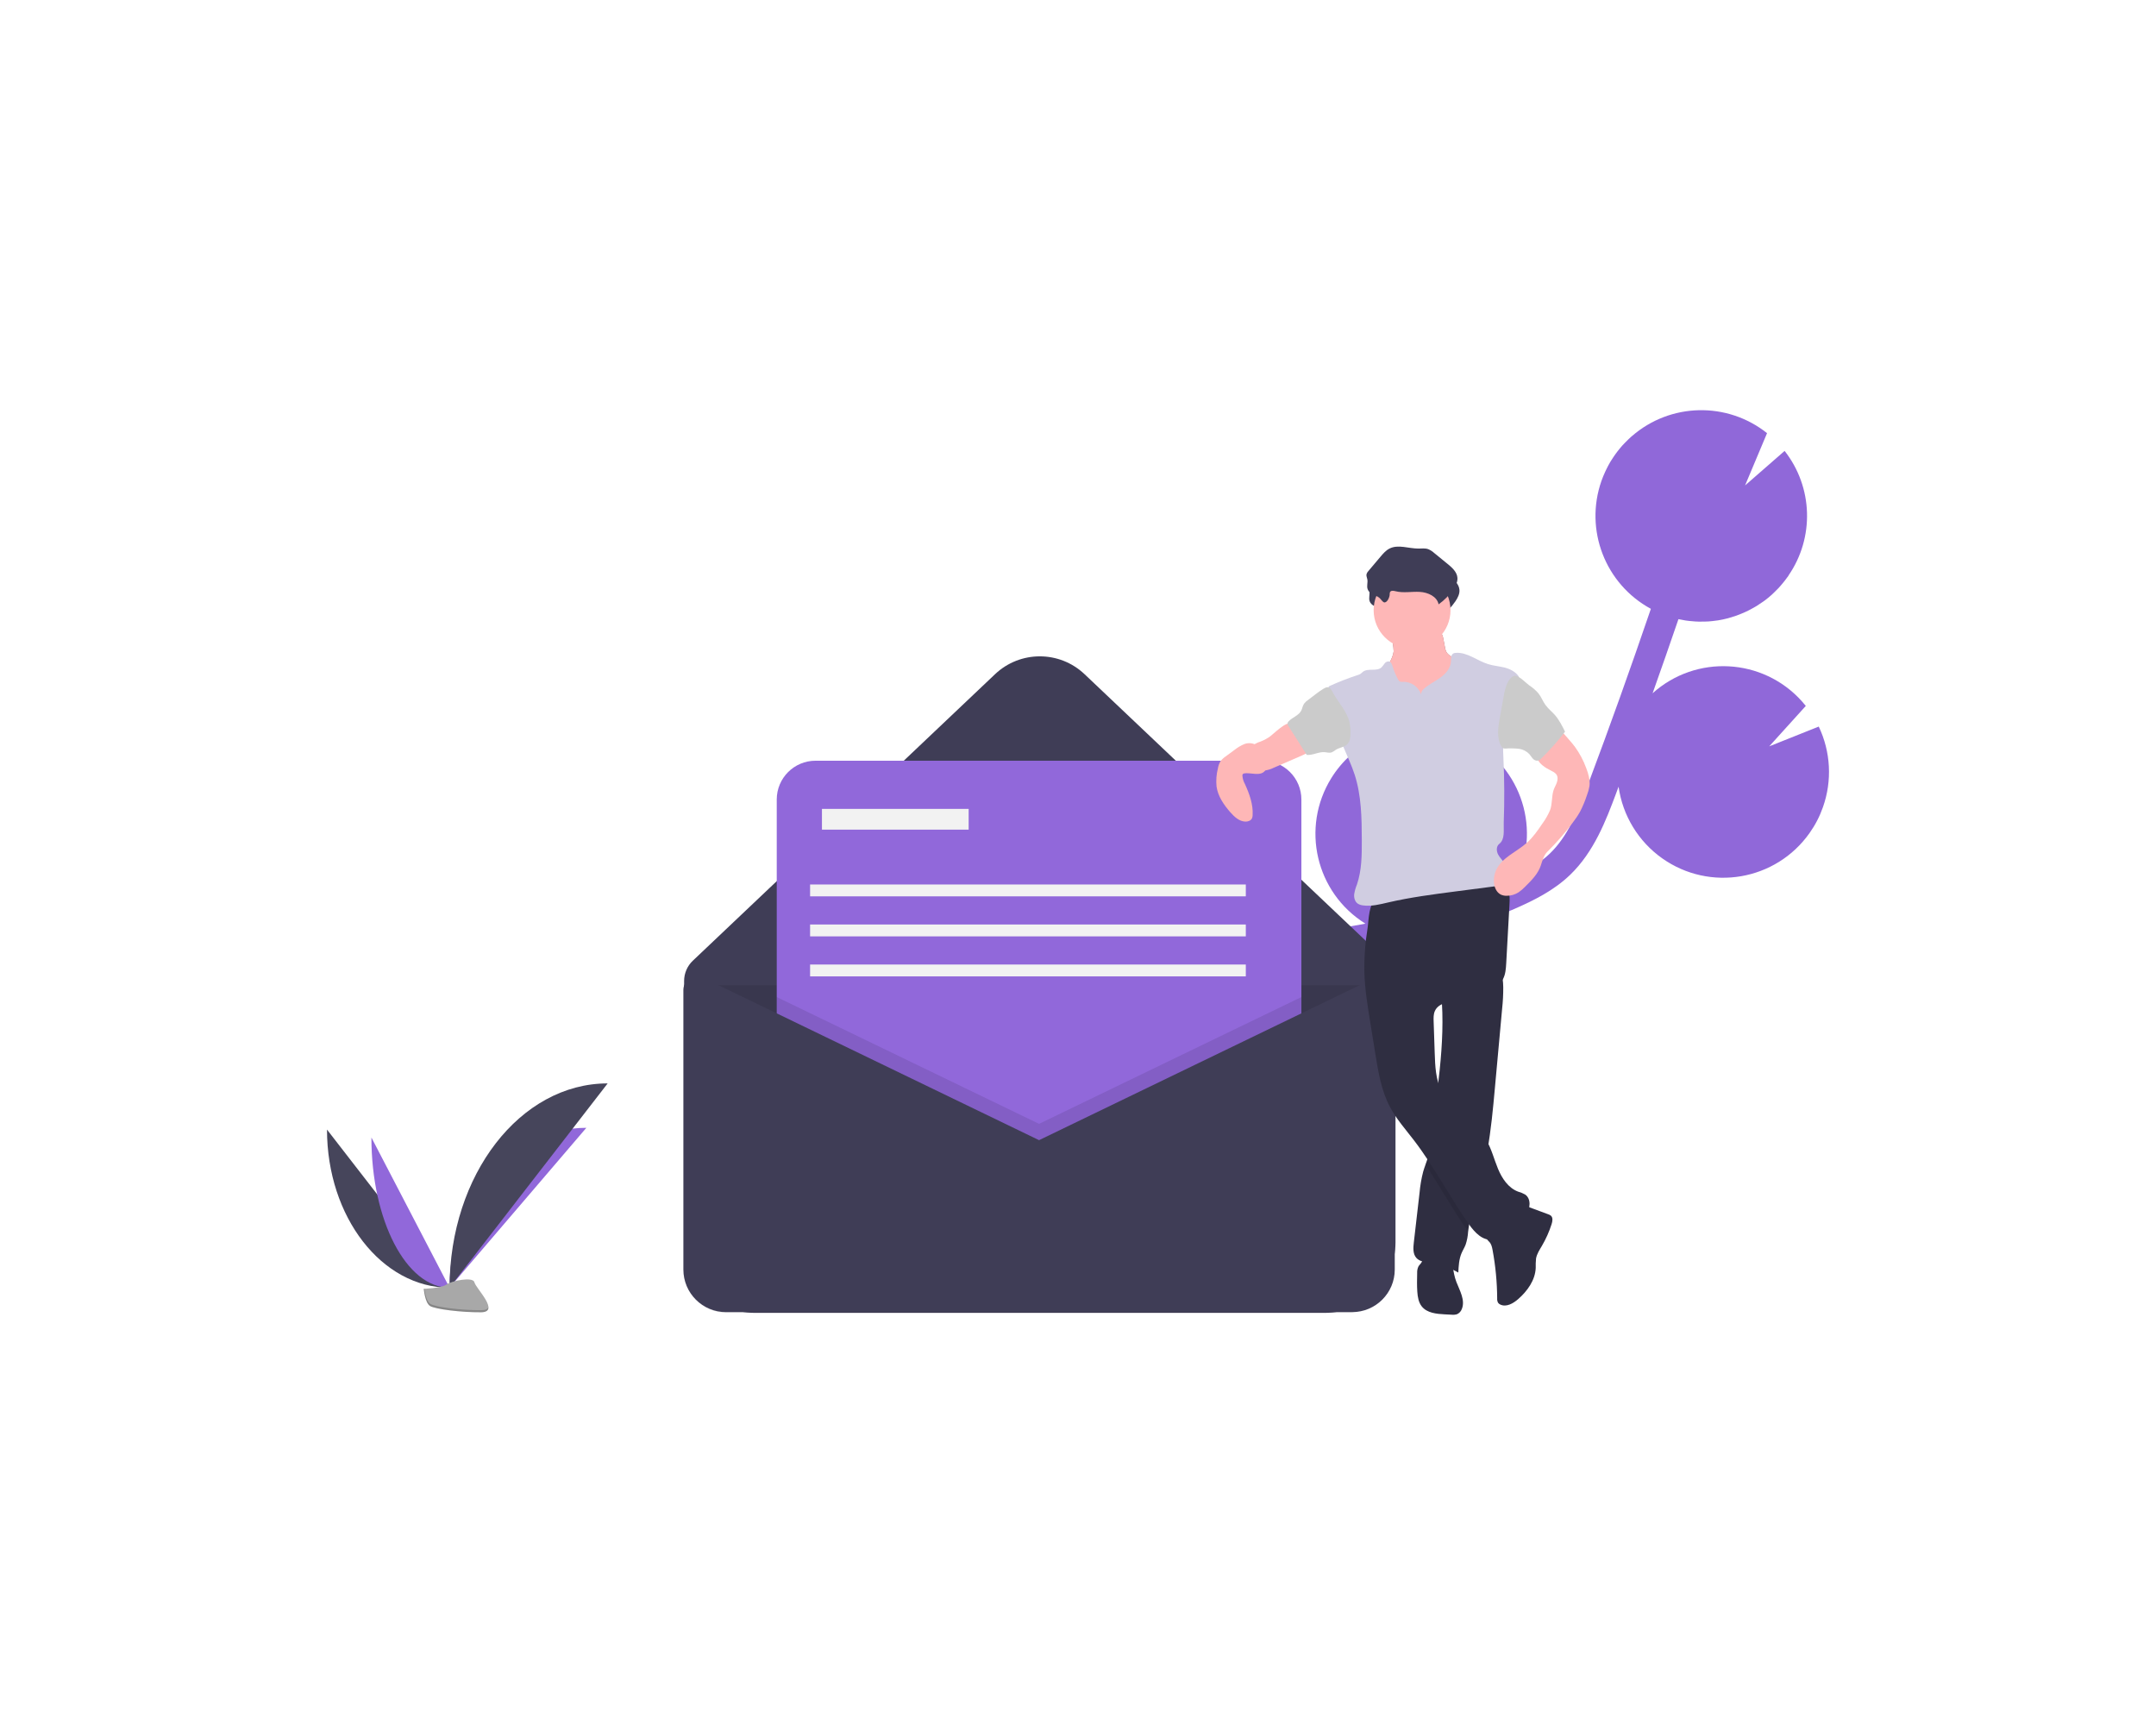 <?xml version="1.0" encoding="UTF-8"?> <!-- Generator: Adobe Illustrator 16.0.0, SVG Export Plug-In . SVG Version: 6.00 Build 0) --> <svg xmlns="http://www.w3.org/2000/svg" xmlns:xlink="http://www.w3.org/1999/xlink" version="1.1" id="Layer_1" x="0px" y="0px" width="500px" height="400px" viewBox="0 0 500 400" xml:space="preserve"> <g> <path fill="#9068D9" d="M312.811,214.859l2.987-0.516c0.286-0.051,0.57-0.111,0.857-0.164 c-11.506-7.141-15.043-22.257-7.901-33.762c4.989-8.037,14.155-12.487,23.556-11.437l-3.914,9.316l9.274-8.1 c0.022,0.006,0.043,0.013,0.063,0.021c12.773,4.499,19.48,18.5,14.982,31.272c0,0.001,0,0.001-0.001,0.002 c-0.155,0.441-0.34,0.863-0.517,1.29c2.618-1.315,5.13-2.847,7.179-4.809c4.146-3.974,6.419-9.457,8.958-16.213 c5.03-13.389,9.874-26.971,14.523-40.583c-10.595-5.732-15.452-18.314-11.458-29.681c0.249-0.707,0.538-1.389,0.844-2.059 c0.076-0.167,0.153-0.334,0.233-0.499c0.311-0.642,0.639-1.271,0.999-1.874c0.06-0.099,0.125-0.191,0.185-0.289 c0.314-0.509,0.645-1.003,0.992-1.481c0.13-0.18,0.259-0.359,0.393-0.534c0.395-0.516,0.803-1.017,1.233-1.495 c0.144-0.161,0.296-0.311,0.444-0.467c0.33-0.349,0.67-0.687,1.019-1.016c0.185-0.172,0.366-0.346,0.556-0.513 c0.048-0.042,0.093-0.089,0.142-0.132c0.003,0.004,0.005,0.007,0.007,0.01c8.912-7.767,22.099-8.062,31.351-0.704l-5.095,12.123 l9.17-8.003c6.586,8.392,6.953,20.091,0.906,28.878c0.009,0.003,0.018,0.006,0.025,0.009c-0.1,0.147-0.214,0.281-0.316,0.426 c-0.193,0.271-0.392,0.538-0.594,0.8c-0.261,0.335-0.531,0.659-0.808,0.979c-0.209,0.241-0.414,0.484-0.631,0.717 c-0.317,0.34-0.65,0.661-0.985,0.981c-0.195,0.186-0.382,0.382-0.584,0.562c-0.526,0.471-1.071,0.918-1.635,1.341 c-0.198,0.147-0.406,0.278-0.608,0.42c-0.396,0.278-0.793,0.553-1.204,0.807c-0.255,0.158-0.517,0.302-0.776,0.45 c-0.377,0.214-0.757,0.422-1.144,0.616c-0.274,0.138-0.551,0.269-0.831,0.396c-0.397,0.182-0.8,0.35-1.207,0.509 c-0.272,0.107-0.544,0.217-0.821,0.313c-0.457,0.161-0.92,0.301-1.387,0.435c-0.234,0.067-0.467,0.146-0.704,0.205 c-0.698,0.179-1.406,0.331-2.121,0.447c-0.135,0.021-0.271,0.03-0.406,0.05c-0.594,0.086-1.189,0.156-1.79,0.198 c-0.259,0.019-0.519,0.021-0.777,0.03c-0.486,0.02-0.973,0.029-1.461,0.019c-0.285-0.006-0.57-0.021-0.855-0.037 c-0.477-0.026-0.953-0.067-1.43-0.124c-0.281-0.032-0.562-0.065-0.845-0.107c-0.511-0.078-1.021-0.179-1.531-0.29 c-0.033-0.007-0.067-0.012-0.101-0.02c-1.963,5.743-3.962,11.473-5.997,17.191c10.062-9.049,25.556-8.227,34.604,1.836 c0.319,0.354,0.629,0.719,0.927,1.093l-8.478,9.375l11.479-4.582c2.788,5.846,3.141,12.561,0.98,18.666 c-0.748,2.146-1.797,4.175-3.114,6.026c-7.814,11.053-23.11,13.679-34.163,5.864c-5.523-3.905-9.188-9.919-10.125-16.618 c-0.216,0.576-0.424,1.159-0.64,1.735c-2.241,5.96-5.028,13.378-10.627,18.74c-3.795,3.636-8.464,5.941-12.943,7.891 c-2.916,1.27-5.872,2.443-8.867,3.521c-3.329,2.019-7.09,3.217-10.973,3.497c-4.726,1.312-9.51,2.408-14.339,3.254l-3.012,0.52 c-2.706,0.464-5.481,0.94-8.235,1.491c0.396,0.117,0.794,0.229,1.188,0.368c10.069,3.544,16.689,13.193,16.374,23.863 l-18.879,5.794l17.083,2.713c-5.106,12.55-19.419,18.583-31.968,13.477c-3.397-1.382-6.441-3.508-8.908-6.222 c0.174,0.58,0.348,1.16,0.522,1.739c0.347,1.151,0.691,2.296,1.021,3.429c4.495,15.446,2.561,27.596-5.448,34.21l-4.346-5.26 c7.795-6.439,5.376-19.707,3.242-27.044c-0.324-1.113-0.662-2.237-1.003-3.368c-2.929-9.726-6.247-20.75-1.948-30.881 C279.138,220.626,297.809,217.429,312.811,214.859z"></path> <path fill="#3F3D56" d="M307.277,304.429h-132.27c-9.032,0-16.354-7.322-16.354-16.354l0,0v-60.6c0-1.778,0.731-3.479,2.021-4.702 l70.09-66.439c5.819-5.516,14.938-5.516,20.756,0l66.827,63.347c3.374,3.198,5.284,7.643,5.284,12.291v56.104 C323.632,297.106,316.31,304.429,307.277,304.429L307.277,304.429z"></path> <path opacity="0.1" d="M158.653,228.47h163.604l0,0v66.084c0,5.454-4.422,9.875-9.876,9.875l0,0 H168.528c-5.453,0-9.875-4.421-9.875-9.875l0,0V228.47L158.653,228.47L158.653,228.47z"></path> <path fill="none" stroke="#3F3D56" stroke-miterlimit="10" d="M158.481,224.518"></path> <path fill="#9168DA" d="M189.134,176.398h103.675c4.97,0,8.998,4.028,8.998,8.999v103.675c0,4.969-4.028,8.998-8.998,8.998H189.134 c-4.97,0-8.999-4.029-8.999-8.998V185.397C180.135,180.427,184.164,176.398,189.134,176.398z"></path> <polygon opacity="0.1" points="301.807,231.203 301.807,298.07 180.135,298.07 180.135,231.203 240.971,260.606 "></polygon> <path fill="#3F3D56" d="M240.971,264.387l-77.95-37.676c-1.572-0.76-3.464-0.102-4.224,1.472c-0.208,0.429-0.315,0.899-0.315,1.376 v64.823c0,5.454,4.422,9.875,9.875,9.875l0,0h145.229c5.454,0,9.875-4.421,9.875-9.875l0,0v-63.713 c0-2.132-1.728-3.859-3.859-3.859c-0.581,0-1.155,0.132-1.679,0.385L240.971,264.387z"></path> <rect x="190.618" y="187.569" fill="#F2F2F2" width="34.026" height="4.812"></rect> <rect x="187.868" y="205.098" fill="#F2F2F2" width="101.05" height="2.75"></rect> <rect x="187.868" y="214.378" fill="#F2F2F2" width="101.05" height="2.75"></rect> <rect x="187.868" y="223.658" fill="#F2F2F2" width="101.05" height="2.749"></rect> <path fill="#46455B" d="M75.836,261.934c0,20.266,12.713,36.663,28.424,36.663"></path> <path fill="#9168DA" d="M104.26,298.597c0-20.492,14.188-37.075,31.72-37.075"></path> <path fill="#9168DA" d="M86.135,263.771c0,19.25,8.106,34.826,18.125,34.826"></path> <path fill="#46455B" d="M104.26,298.597c0-26.185,16.398-47.373,36.663-47.373"></path> <path fill="#A8A8A8" d="M98.28,298.855c0,0,4.031-0.124,5.246-0.989s6.201-1.898,6.502-0.511c0.302,1.388,6.059,6.9,1.507,6.938 c-4.551,0.036-10.574-0.709-11.787-1.448C98.536,302.106,98.28,298.855,98.28,298.855z"></path> <path opacity="0.2" d="M111.616,303.81c-4.551,0.036-10.574-0.709-11.787-1.447 c-0.923-0.562-1.291-2.581-1.414-3.513c-0.085,0.004-0.135,0.006-0.135,0.006s0.256,3.251,1.468,3.989 c1.213,0.739,7.236,1.484,11.787,1.448c1.313-0.011,1.768-0.479,1.742-1.171C113.095,303.54,112.595,303.802,111.616,303.81z"></path> <path fill="#A0616A" d="M323.206,151.061c-0.207,1.84-1.61,3.322-2.131,5.1c-0.783,2.675,0.571,5.547,2.423,7.63 c3.018,3.359,7.255,5.372,11.767,5.587c0.655,0.058,1.316-0.015,1.945-0.212c0.561-0.226,1.065-0.571,1.479-1.012 c1.395-1.4,2.144-3.341,2.441-5.294c0.299-1.954,0.183-3.943,0.065-5.916c0.001-0.408-0.073-0.812-0.219-1.194 c-0.189-0.362-0.451-0.684-0.768-0.943c-1.004-0.922-2.109-1.725-3.296-2.395c-0.536-0.24-1.009-0.603-1.382-1.057 c-0.224-0.39-0.369-0.82-0.427-1.266l-0.364-1.856c-0.064-0.534-0.247-1.048-0.534-1.504c-0.644-0.867-1.874-0.985-2.953-1.027 l-3.954-0.155c-1.23-0.049-2.852-0.401-4.052-0.16c-1.122,0.226-0.749,1.259-0.545,2.2 C322.998,148.722,323.167,149.887,323.206,151.061z"></path> <path fill="#FEB7B7" d="M323.206,151.061c-0.207,1.84-1.61,3.322-2.131,5.1c-0.783,2.675,0.571,5.547,2.423,7.63 c3.018,3.359,7.255,5.372,11.767,5.587c0.655,0.058,1.316-0.015,1.945-0.212c0.561-0.226,1.065-0.571,1.479-1.012 c1.395-1.4,2.144-3.341,2.441-5.294c0.299-1.954,0.183-3.943,0.065-5.916c0.001-0.408-0.073-0.812-0.219-1.194 c-0.189-0.362-0.451-0.684-0.768-0.943c-1.004-0.922-2.109-1.725-3.296-2.395c-0.536-0.24-1.009-0.603-1.382-1.057 c-0.224-0.39-0.369-0.82-0.427-1.266l-0.364-1.856c-0.064-0.534-0.247-1.048-0.534-1.504c-0.644-0.867-1.874-0.985-2.953-1.027 l-3.954-0.155c-1.23-0.049-2.852-0.401-4.052-0.16c-1.122,0.226-0.749,1.259-0.545,2.2 C322.998,148.722,323.167,149.887,323.206,151.061z"></path> <path fill="#2F2E41" d="M348.361,233.896c-0.561,6.144-1.121,12.285-1.681,18.426c-0.439,4.833-0.886,9.686-1.746,14.456 c-0.297,1.644-0.646,3.279-1.059,4.9c-1.148,4.502-2.815,8.901-3.353,13.517c-0.017,0.133-0.031,0.269-0.046,0.404 c-0.06,1.021-0.253,2.029-0.574,3c-0.269,0.704-0.682,1.347-0.973,2.042c-0.58,1.393-0.657,2.932-0.728,4.439 c-2.04-1.147-4.274-1.91-6.59-2.252c-1.118-0.167-2.362-0.286-3.124-1.12c-0.843-0.923-0.75-2.335-0.608-3.574 c0.444-3.848,0.888-7.693,1.33-11.538c0.145-1.654,0.426-3.293,0.841-4.9c0.152-0.535,0.336-1.062,0.523-1.588 c0.257-0.724,0.518-1.448,0.713-2.192c0.281-1.202,0.478-2.423,0.588-3.653c0.456-3.87,1.005-7.732,1.486-11.601l0.025-0.204 c0.721-5.862,1.27-11.753,1.111-17.658c-0.022-0.875-0.059-1.749-0.116-2.626c-0.079-1.271-0.194-1.943,0.858-2.739 c1.162-0.877,2.693-1.491,4.023-2.065c0.716-0.312,8.598-3.109,8.782-2.495c0.37,1.31,0.563,2.662,0.577,4.023 C348.63,230.567,348.542,232.236,348.361,233.896z"></path> <path opacity="0.1" d="M344.935,266.778c-0.297,1.644-0.646,3.279-1.059,4.9 c-1.148,4.502-2.815,8.901-3.353,13.517c-0.017,0.133-0.031,0.269-0.046,0.404c-3.514-5.02-6.474-10.418-9.902-15.491 c0.257-0.724,0.518-1.448,0.713-2.192c0.281-1.202,0.478-2.423,0.588-3.653c0.456-3.87,1.005-7.732,1.486-11.601l0.025-0.204 c0.201,0.821,0.488,1.619,0.856,2.38c2.304,4.68,7.776,7.045,10.452,11.524C344.779,266.501,344.858,266.64,344.935,266.778z"></path> <path fill="#2F2E41" d="M316.419,225.627c0.116,3.753,0.717,7.473,1.316,11.18l1.237,7.648c0.677,4.187,1.382,8.458,3.363,12.208 c1.481,2.805,3.616,5.197,5.548,7.714c4.749,6.187,8.316,13.194,12.818,19.562c1.309,1.851,3.18,3.853,5.413,3.466 c1.466-0.254,2.53-1.475,3.683-2.415c1.358-1.109,2.996-1.922,4.065-3.312c1.068-1.391,1.278-3.701-0.17-4.691 c-0.524-0.29-1.08-0.518-1.657-0.678c-2.245-0.854-3.698-3.046-4.623-5.263c-0.924-2.217-1.484-4.601-2.717-6.662 c-2.676-4.479-8.149-6.845-10.453-11.526c-1.29-2.622-1.413-5.644-1.512-8.564l-0.252-7.445c-0.027-0.814-0.049-1.661,0.282-2.405 c0.882-1.982,3.542-2.167,5.696-2.418c2.445-0.287,4.814-1.034,6.98-2.203c1.241-0.67,2.453-1.523,3.117-2.768 c0.605-1.136,0.689-2.467,0.761-3.752l0.745-13.493c0.064-1.161,0.123-2.361-0.286-3.449c-1.027-2.732-4.478-3.626-7.395-3.495 c-5.427,0.243-10.437,2.577-15.554,4.153c-1.268,0.4-2.555,0.735-3.855,1.006c-1.148,0.23-2.539,0.135-3.634,0.504 c-1.948,0.657-1.898,4.917-2.175,6.684C316.593,218.651,316.344,222.139,316.419,225.627z"></path> <path fill="#2F2E41" d="M345.378,287.97c0.479,0.482,0.636,1.19,0.76,1.858c0.691,3.706,1.051,7.466,1.074,11.236 c-0.031,0.352,0.039,0.705,0.203,1.018c0.135,0.187,0.317,0.334,0.528,0.425c1.384,0.659,2.989-0.259,4.141-1.269 c2.137-1.872,3.945-4.384,4.066-7.222c-0.022-0.731,0.003-1.463,0.076-2.19c0.188-1.068,0.812-1.999,1.362-2.935 c0.935-1.591,1.689-3.283,2.249-5.042c0.21-0.661,0.35-1.494-0.168-1.955c-0.184-0.144-0.393-0.253-0.616-0.32l-6.248-2.32 c-0.541-0.2-1.889,3.261-2.103,3.639c-0.522,0.926-1.043,1.451-2.093,1.664c-1.07,0.219-2.346-0.095-3.346,0.44 C343.574,285.9,344.421,287.005,345.378,287.97z"></path> <path fill="#2F2E41" d="M335.737,290.105c-0.116-0.23-0.277-0.436-0.476-0.603c-0.289-0.184-0.618-0.296-0.959-0.326 c-1.189-0.202-2.6-0.335-3.421,0.549c-0.77,0.829-0.637,2.18-1.28,3.11c-0.204,0.294-0.479,0.537-0.656,0.849 c-0.22,0.476-0.318,0.999-0.288,1.522c-0.033,1.441-0.066,2.886,0.033,4.324c0.083,1.206,0.287,2.47,1.041,3.414 c1.21,1.516,3.393,1.734,5.33,1.833l1.568,0.079c0.433,0.053,0.871,0.013,1.287-0.118c0.519-0.239,0.919-0.68,1.108-1.22 c0.817-2.03-0.477-4.218-1.273-6.256C336.837,294.922,337.001,292.32,335.737,290.105z"></path> <path fill="#3F3D56" d="M322.751,140.69c-0.02-0.206,0.012-0.413,0.089-0.605c0.229-0.406,0.829-0.296,1.282-0.182 c1.82,0.459,3.738,0.044,5.613,0.151c1.874,0.107,3.985,1.044,4.362,2.883c1.36-0.964,2.534-2.169,3.461-3.555 c0.521-0.779,0.974-1.671,0.902-2.604c-0.102-1.347-1.231-2.354-2.277-3.208l-3.119-2.546c-0.409-0.376-0.882-0.677-1.396-0.887 c-0.721-0.247-1.506-0.129-2.268-0.129c-2.27,0.001-4.689-1.032-6.709,0.006c-0.843,0.434-1.479,1.177-2.09,1.901l-2.783,3.294 c-0.21,0.21-0.362,0.47-0.445,0.755c-0.079,0.402,0.128,0.799,0.199,1.203c0.132,0.735-0.186,1.521,0.059,2.228 c0.404,1.174,1.829,1.34,2.7,2.013c0.325,0.251,0.833,1.101,1.221,1.09C322.25,142.479,322.733,141.232,322.751,140.69z"></path> <circle fill="#FEB7B7" cx="327.474" cy="141.489" r="8.913"></circle> <path fill="#D0CDE1" d="M329.562,160.995c-0.621-1.777-2.321-2.948-4.203-2.893c-0.263,0.049-0.534,0.015-0.775-0.098 c-0.137-0.105-0.246-0.242-0.319-0.398c-0.542-0.975-0.978-2.005-1.299-3.072c-0.143-0.472-0.337-1.028-0.814-1.15 c-0.402-0.053-0.802,0.12-1.037,0.451c-0.227,0.326-0.475,0.638-0.741,0.932c-1.121,1.002-3.108,0.089-4.299,1.009 c-0.193,0.15-0.354,0.342-0.559,0.479c-0.204,0.123-0.424,0.218-0.654,0.281c-2.297,0.75-4.55,1.632-6.745,2.642 c0.791,4.766,1.602,9.615,3.457,14.076c0.883,2.123,1.884,4.202,2.591,6.39c1.566,4.848,1.636,10.034,1.652,15.129 c0.013,3.486-0.005,7.048-1.133,10.347c-0.303,0.729-0.518,1.492-0.637,2.272c-0.068,0.786,0.16,1.653,0.797,2.119 c0.369,0.241,0.792,0.39,1.231,0.432c1.955,0.287,3.925-0.232,5.85-0.679c5.158-1.194,10.42-1.878,15.67-2.56l8.8-1.143 c0.63-0.043,1.247-0.203,1.819-0.471c1.61-0.882,1.764-3.304,0.764-4.843c-0.479-0.738-1.155-1.344-1.559-2.126 c-0.402-0.782-0.437-1.877,0.256-2.419c1.411-1.102,0.99-3.147,1.058-4.936c0.188-5.002,0.162-10.006-0.076-15.012 c-0.071-1.036-0.088-2.075-0.05-3.113c0.156-1.759,0.481-3.498,0.97-5.194l2.674-10.527c-0.698-1.104-2.035-1.805-3.303-2.122 c-1.267-0.317-2.586-0.411-3.833-0.798c-2.557-0.792-4.832-2.802-7.501-2.614c-0.202,0.003-0.4,0.052-0.581,0.142 c-0.603,0.341-0.507,1.208-0.546,1.899c-0.085,1.528-1.209,2.806-2.45,3.701s-2.659,1.549-3.8,2.57 C329.826,160.006,329.579,160.483,329.562,160.995z"></path> <path fill="#FEB7B7" d="M294.246,170.98c-0.592,0.384-1.22,0.707-1.875,0.965c-0.642,0.19-1.249,0.485-1.796,0.871 c-0.252,0.219-0.464,0.479-0.625,0.771c-0.931,1.65-0.347,3.744,1.304,4.674c0.566,0.32,1.212,0.472,1.86,0.438 c0.815-0.091,1.608-0.327,2.34-0.697l6.287-2.724c1.063-0.462,2.213-1.002,2.716-2.047c0.059-0.098,0.08-0.213,0.062-0.324 c-0.051-0.119-0.143-0.216-0.259-0.272c-1.418-0.921-2.657-2.09-3.66-3.451c-0.258-0.351-0.573-1.177-0.938-1.387 C298.331,167.031,295.311,170.289,294.246,170.98z"></path> <path fill="#FEB7B7" d="M361.45,168.745l2.317,2.647c0.497,0.568,0.995,1.138,1.448,1.741c1.114,1.535,2.008,3.219,2.655,5.001 c0.504,1.322,0.922,2.73,0.746,4.134c-0.117,0.72-0.312,1.425-0.58,2.103c-0.425,1.304-0.951,2.571-1.575,3.793 c-0.523,0.928-1.116,1.815-1.771,2.655c-1.795,2.379-3.758,4.625-5.876,6.721c-0.792,0.784-1.124,2.053-1.469,3.112 c-0.637,1.956-2.15,3.479-3.614,4.924c-0.471,0.496-0.99,0.943-1.552,1.335c-0.841,0.542-1.823,0.821-2.824,0.805 c-0.438,0.003-0.871-0.087-1.271-0.264c-1.002-0.476-1.511-1.634-1.615-2.738c-0.094-1.002,0.075-2.011,0.487-2.929 c1.33-2.946,4.745-4.223,7.159-6.372c1.415-1.261,2.498-2.844,3.565-4.41c0.726-0.978,1.331-2.039,1.804-3.161 c0.539-1.438,0.329-3.142,0.8-4.604c0.199-0.618,0.553-1.176,0.768-1.789c0.214-0.613,0.268-1.341-0.106-1.871 c-0.282-0.338-0.643-0.601-1.05-0.769c-1.542-0.782-3.27-1.79-3.564-3.494c-0.117-0.944,0.13-1.899,0.69-2.669 c0.56-0.759,1.213-1.443,1.945-2.038C359.641,170.013,360.775,169.341,361.45,168.745z"></path> <path fill="#FEB7B7" d="M292.758,174.676c-0.409-0.826-0.921-1.67-1.747-2.081c-0.809-0.351-1.727-0.354-2.539-0.011 c-0.801,0.346-1.55,0.799-2.228,1.348l-1.998,1.473c-0.452,0.297-0.854,0.667-1.186,1.095c-0.315,0.519-0.525,1.095-0.618,1.694 c-0.348,1.369-0.454,2.787-0.313,4.192c0.316,2.253,1.675,4.22,3.17,5.935c0.935,1.071,2.088,2.152,3.509,2.198 c0.613,0.021,1.295-0.222,1.55-0.78c0.089-0.221,0.136-0.457,0.139-0.694c0.153-2.514-0.745-4.968-1.794-7.256 c-0.334-0.6-0.531-1.266-0.578-1.95c-0.008-0.115,0.022-0.229,0.085-0.326c0.091-0.095,0.212-0.153,0.342-0.167 c1.435-0.284,3.905,0.831,4.912-0.763C294.115,177.55,293.222,175.612,292.758,174.676z"></path> <path fill="#3F3D56" d="M322.283,137.886c-0.019-0.206,0.012-0.413,0.089-0.605c0.229-0.406,0.83-0.296,1.282-0.181 c1.82,0.459,3.739,0.043,5.613,0.15s3.986,1.044,4.362,2.884c1.361-0.965,2.534-2.17,3.461-3.556 c0.521-0.779,0.975-1.671,0.903-2.604c-0.103-1.347-1.232-2.354-2.278-3.207l-3.119-2.547c-0.408-0.376-0.882-0.677-1.396-0.887 c-0.721-0.247-1.506-0.129-2.267-0.129c-2.27,0.002-4.69-1.031-6.709,0.006c-0.844,0.434-1.479,1.177-2.091,1.901l-2.783,3.295 c-0.21,0.209-0.362,0.469-0.444,0.754c-0.08,0.402,0.127,0.799,0.199,1.203c0.131,0.735-0.186,1.521,0.058,2.228 c0.405,1.174,1.83,1.34,2.701,2.013c0.324,0.251,0.833,1.101,1.22,1.091C321.783,139.675,322.266,138.428,322.283,137.886z"></path> <path fill="#CBCBCB" d="M303.354,162.311c-0.359,0.232-0.676,0.526-0.933,0.869c-0.327,0.494-0.394,1.117-0.674,1.639 c-0.602,1.117-2.006,1.514-2.883,2.43c-0.139,0.126-0.235,0.292-0.276,0.475c-0.004,0.249,0.079,0.491,0.235,0.685l4.227,6.645 c1.407,0.123,2.757-0.759,4.165-0.642c0.525,0.044,1.063,0.226,1.567,0.07c0.361-0.16,0.699-0.367,1.006-0.615 c0.84-0.531,1.959-0.593,2.663-1.294c0.677-0.672,0.763-1.724,0.755-2.678c0.011-0.828-0.073-1.654-0.252-2.464 c-0.622-2.55-2.572-4.508-3.795-6.767c-0.596-1.1-0.92-1.743-2.18-0.988C305.713,160.434,304.546,161.439,303.354,162.311z"></path> <path fill="#CBCBCB" d="M354.683,158.951c0.795,0.516,1.511,1.143,2.127,1.862c0.644,0.83,1.008,1.847,1.627,2.695 c0.6,0.823,1.415,1.461,2.096,2.219c1.031,1.149,1.729,2.553,2.415,3.936c-1.675,2.186-3.502,4.25-5.467,6.179 c-0.219,0.258-0.507,0.447-0.83,0.546c-0.446,0.048-0.888-0.132-1.173-0.479c-0.305-0.318-0.521-0.713-0.812-1.044 c-0.687-0.709-1.603-1.151-2.584-1.25c-0.974-0.094-1.952-0.107-2.928-0.04c-0.214,0.023-0.431-0.013-0.625-0.105 c-0.145-0.1-0.263-0.234-0.342-0.392c-1.144-1.947-0.775-4.392-0.372-6.613l0.926-5.1c0.135-0.974,0.394-1.927,0.771-2.834 c0.351-0.75,1.136-2.021,2.101-1.797C352.585,156.961,353.865,158.362,354.683,158.951z"></path> </g> </svg> 